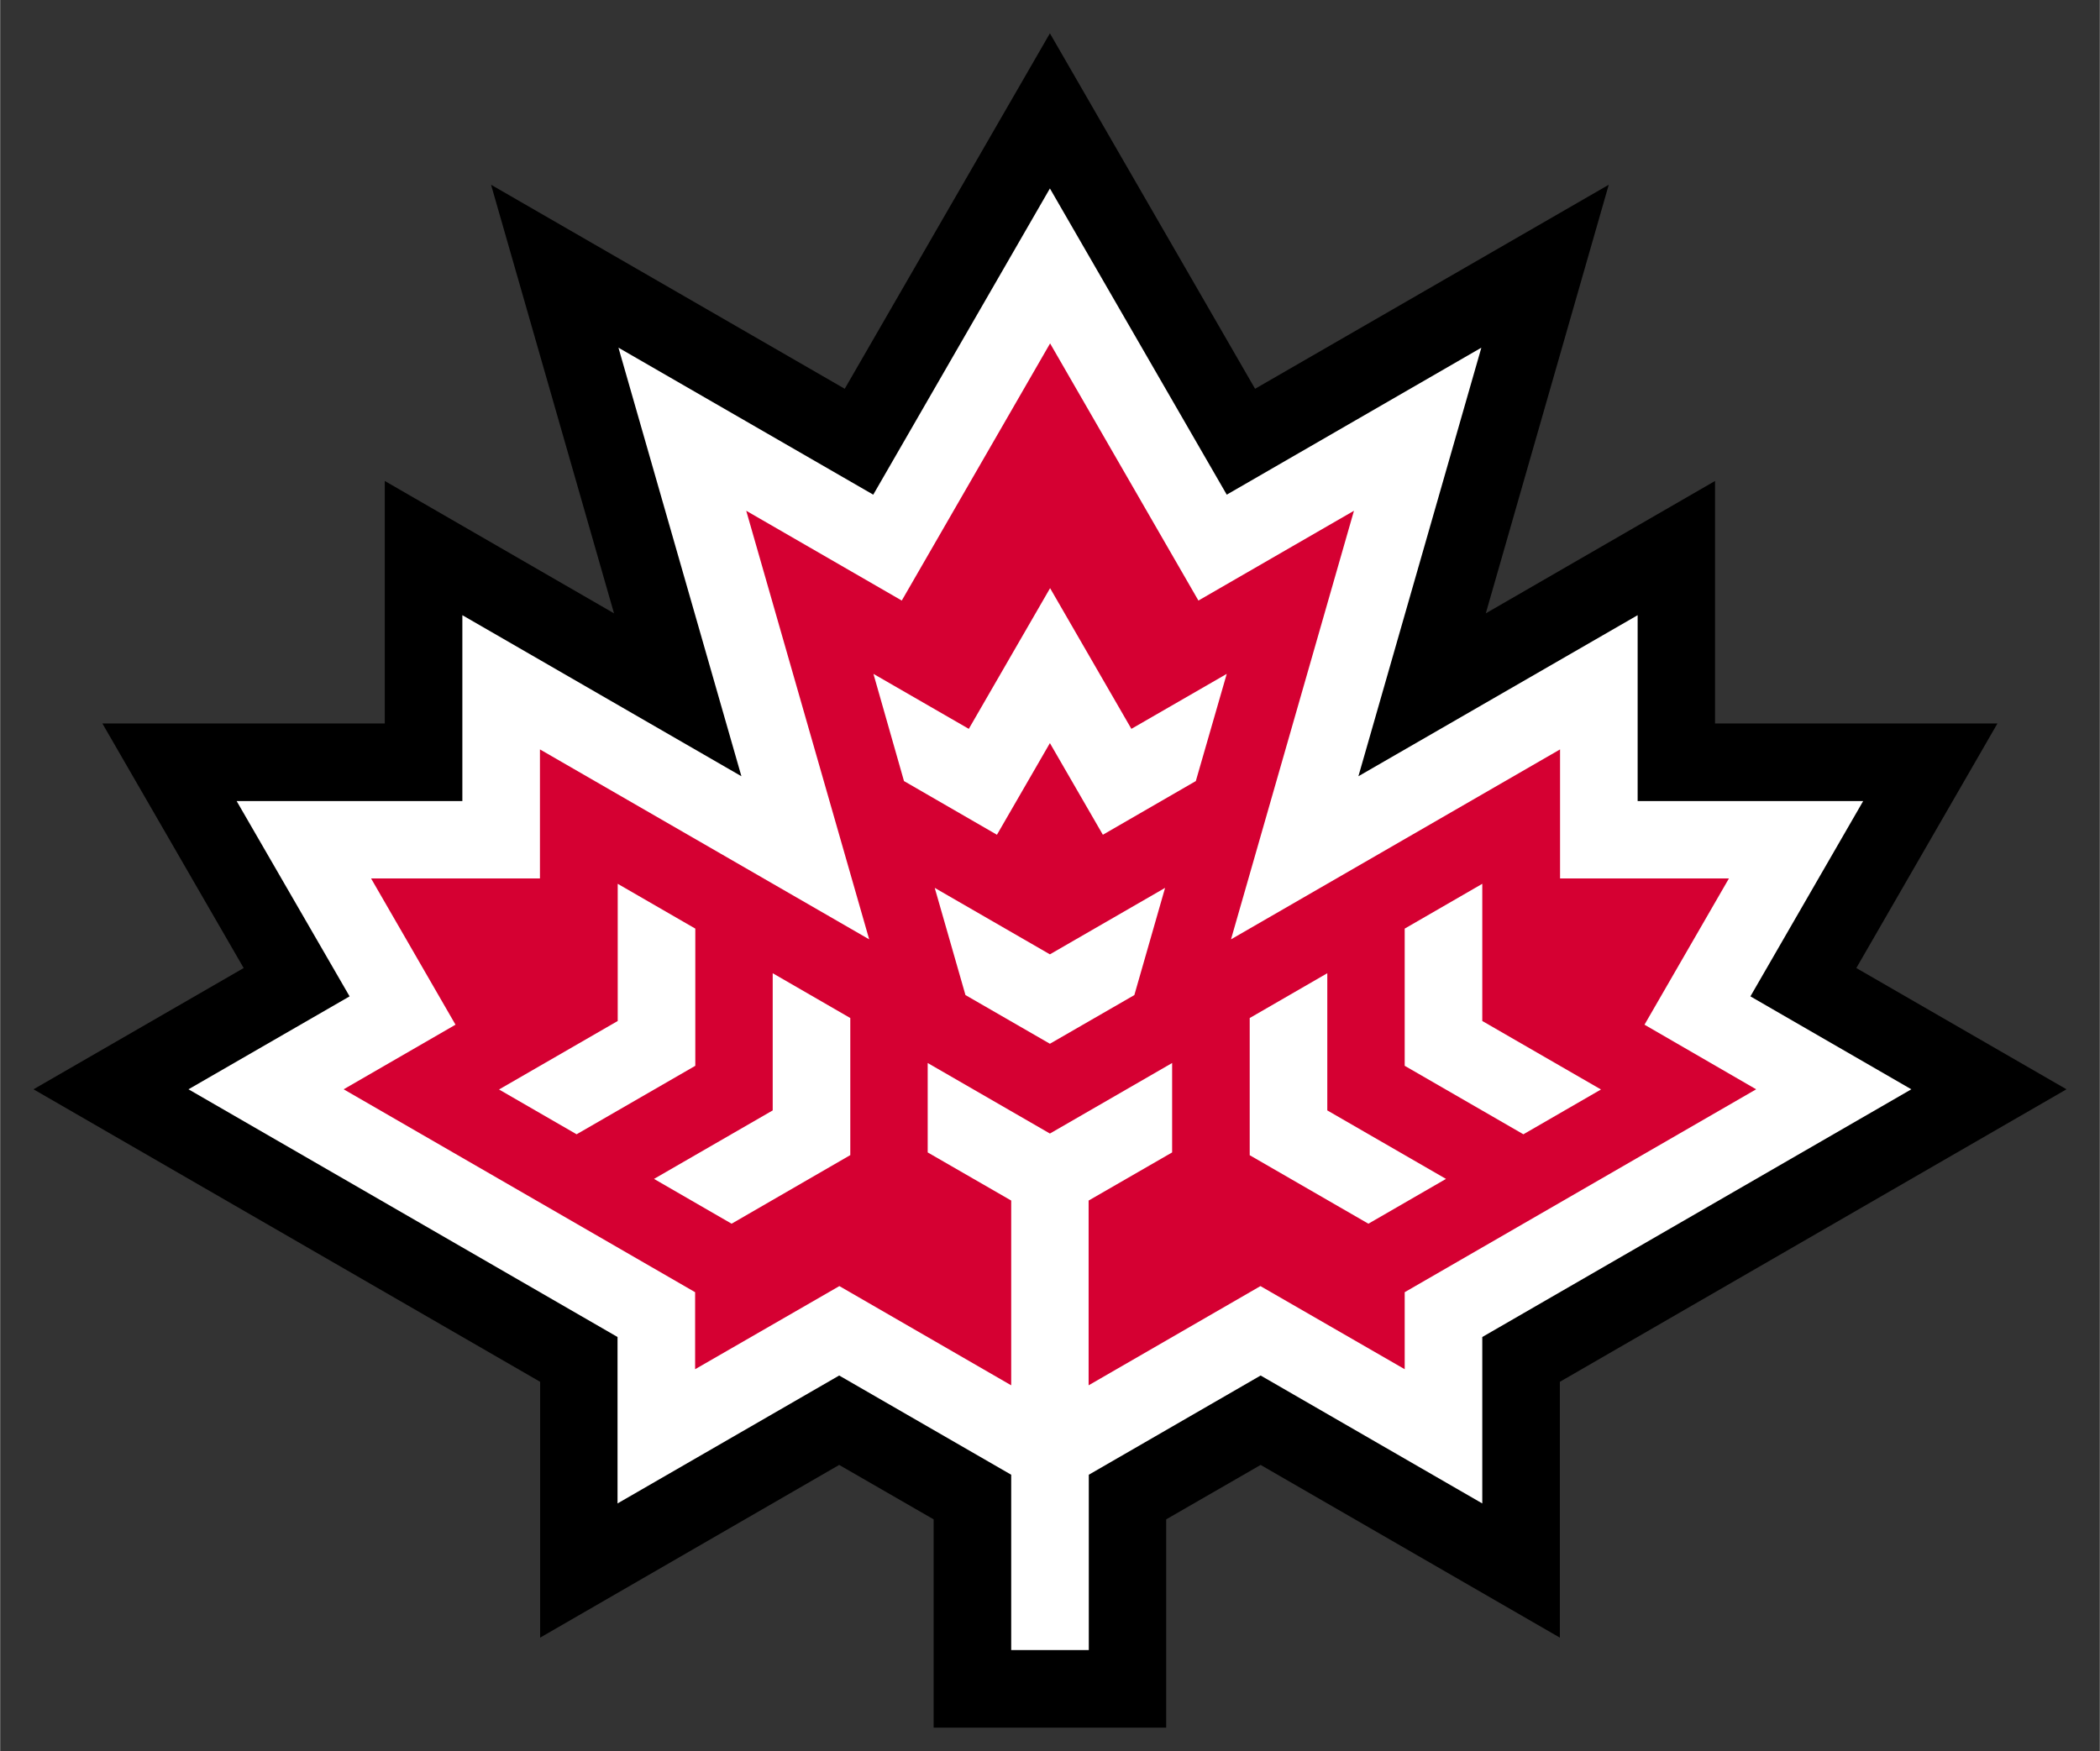 <?xml version="1.0" encoding="utf-8"?>
<!-- Generator: Adobe Illustrator 27.9.6, SVG Export Plug-In . SVG Version: 9.03 Build 54986)  -->
<svg xmlns="http://www.w3.org/2000/svg" xmlns:xlink="http://www.w3.org/1999/xlink" version="1.1" id="&#x421;&#x43B;&#x43E;&#x439;_1" x="0px" y="0px" viewBox="0 0 1133.9 945.9" style="enable-background:new 0 0 1133.9 945.9;" xml:space="preserve" preserveAspectRatio="xMidYMid meet" width="110.303" height="92.0">
<rect x="0" y="0" width="1133.9" height="945.9" fill="#333333" stroke="none"/>
<style type="text/css">
	.st0{fill:#FFFFFF;}
	.st1{fill:#D50032;}
</style>
<g>
	<g>
		<polygon points="1002.4,522.9 1078.6,390.8 926.1,390.8 926.1,259.8 802.3,331.3 868.7,99.8 677.7,210 566.9,18 456.1,210 
			265.1,99.8 331.5,331.3 207.7,259.8 207.7,390.8 55.2,390.8 131.5,522.9 18,588.4 291.6,746.4 291.6,884.6 453.1,791.3 
			504.1,820.7 504.1,933.2 629.7,933.2 629.7,820.7 680.7,791.3 842.3,884.6 842.3,746.4 1115.9,588.4 		"/>
	</g>
	<g>
		<polygon class="st0" points="566.9,101.8 566.9,101.8 566.9,101.8 		"/>
		<polygon class="st0" points="945.2,538.2 1006.1,432.7 884.3,432.7 884.3,332.3 733.5,419.3 799.9,187.8 662.4,267.2 566.9,101.8 
			471.5,267.2 333.9,187.8 400.3,419.3 249.6,332.3 249.6,432.7 127.7,432.7 188.7,538.2 101.7,588.4 333.4,722.2 333.4,812.1 
			453.1,743 546,796.6 546,891.3 587.9,891.3 587.9,796.6 680.7,743 800.4,812.1 800.4,722.2 1032.1,588.4 		"/>
	</g>
	<path class="st1" d="M888,553.5l45.6-79h-91.2v-69.7L664.7,507.4l66.4-231.5l-84,48.5l-80.1-138.9l-80.1,138.9l-84-48.5l66.4,231.5
		L291.5,404.8v69.7h-91.2l45.6,79l-60.4,34.9L375.3,698v41.6l77.9-44.9l92.8,53.6l0-99.8l-45.1-26v-48.3l66,38.1l66-38.1v48.3
		l-45.1,26l0,99.8l92.8-53.6l77.9,44.9V698l189.8-109.6L888,553.5z M269.4,588.5l64.1-37v-74.1l41.9,24.2v74.1l-64.1,37L269.4,588.5
		z M459,624L395,661l-41.9-24.2l64.1-37v-74.1l41.9,24.2V624z M612.5,537.5l-45.6,26.3l-45.6-26.3l-16.6-57.9l62.2,35.9l62.2-35.9
		L612.5,537.5z M645.7,421.9l-50.2,29l-28.6-49.5l-28.6,49.5l-50.2-29L471.6,364l51.5,29.7l43.9-76l43.9,76l51.5-29.7L645.7,421.9z
		 M738.9,661l-64.1-37v-74.1l41.9-24.2v74.1l64.1,37L738.9,661z M822.6,612.7l-64.1-37v-74.1l41.9-24.2v74.1l64.1,37L822.6,612.7z"
		/>
</g>
</svg>
